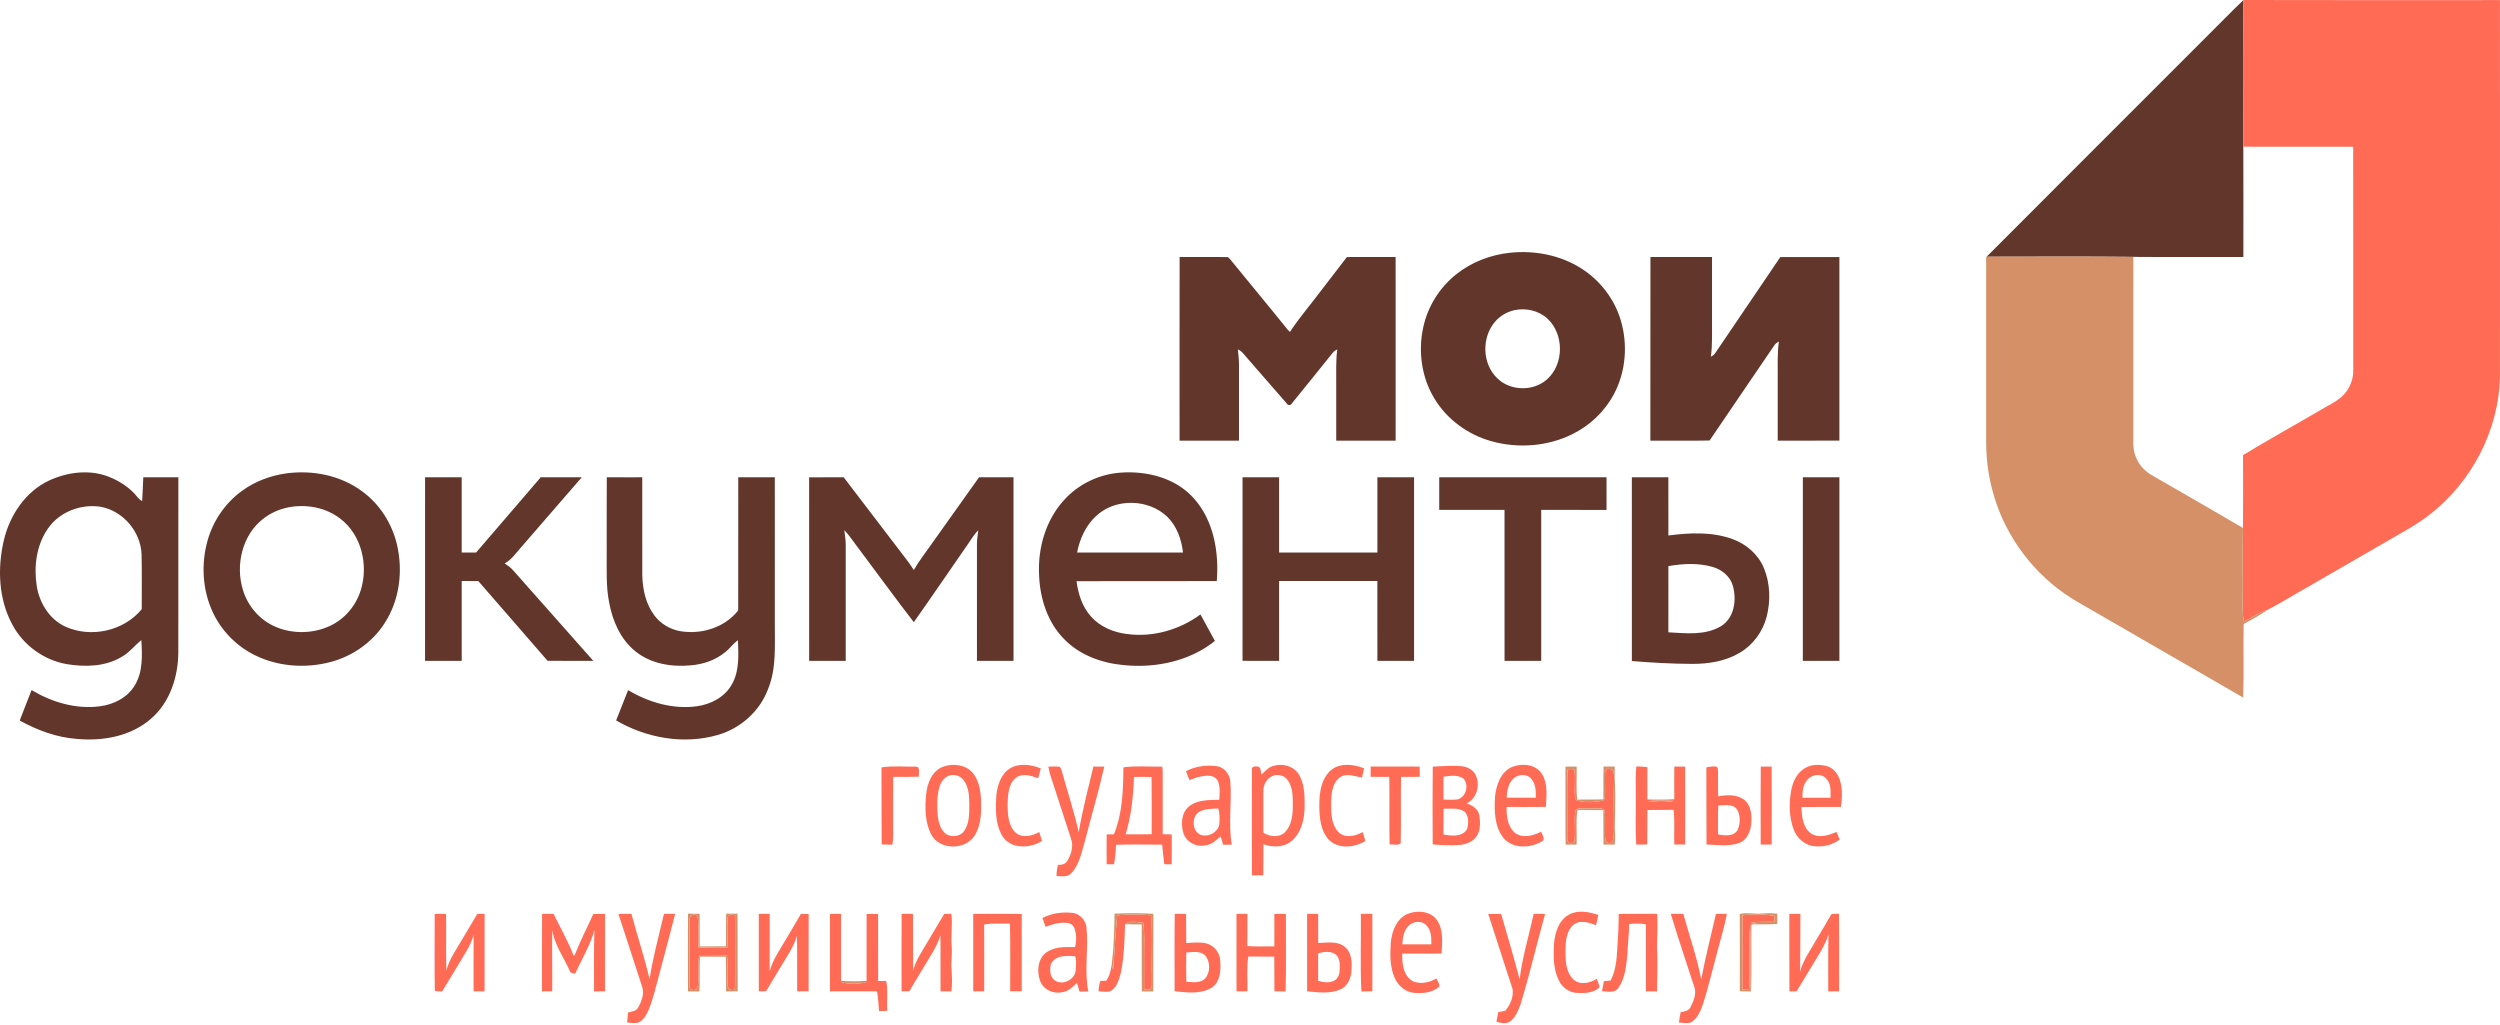 <svg width="161" height="66" viewBox="0 0 161 66" fill="none" xmlns="http://www.w3.org/2000/svg">
<path fill-rule="evenodd" clip-rule="evenodd" d="M142.155 2.31C142.931 1.544 143.688 0.756 144.479 0.001C144.439 3.15 144.455 6.3 144.47 9.448C144.481 11.817 144.473 14.184 144.473 16.552C142.111 16.546 139.749 16.563 137.388 16.543C134.239 16.512 131.088 16.529 127.939 16.533C132.67 11.784 137.418 7.052 142.155 2.31ZM97.232 16.278C98.826 16.108 100.494 16.426 101.851 17.298C103.047 18.059 103.965 19.251 104.373 20.611C104.842 22.178 104.711 23.939 103.933 25.388C103.342 26.502 102.383 27.408 101.254 27.963C99.661 28.752 97.771 28.891 96.064 28.419C94.557 28.005 93.198 27.027 92.386 25.683C91.549 24.32 91.315 22.627 91.659 21.072C91.947 19.736 92.711 18.509 93.785 17.663C94.767 16.878 95.985 16.411 97.232 16.278ZM97.53 19.975C97.062 20.079 96.627 20.327 96.309 20.686C95.405 21.696 95.436 23.42 96.426 24.362C97.275 25.198 98.772 25.218 99.648 24.413C100.728 23.433 100.726 21.533 99.673 20.536C99.112 20.002 98.278 19.815 97.53 19.975ZM75.967 16.549C76.974 16.557 77.982 16.542 78.99 16.554C79.117 16.537 79.178 16.662 79.255 16.739C80.474 18.241 81.718 19.724 82.928 21.234C82.963 21.269 83.035 21.34 83.072 21.375C83.713 20.405 84.478 19.526 85.171 18.594C85.695 17.913 86.219 17.234 86.742 16.553C87.787 16.548 88.832 16.552 89.878 16.551C89.88 20.493 89.877 24.435 89.879 28.377C88.603 28.378 87.329 28.378 86.053 28.378C86.052 27.145 86.053 25.912 86.053 24.68C86.056 23.953 86.025 23.222 86.121 22.498C86.008 22.558 85.896 22.625 85.82 22.73C84.946 23.814 84.077 24.901 83.196 25.979C83.123 26.121 82.937 26.118 82.864 25.98C82.013 25.011 81.168 24.035 80.321 23.062C80.136 22.861 79.984 22.607 79.719 22.504C79.755 22.838 79.792 23.173 79.791 23.51C79.789 25.133 79.79 26.755 79.791 28.378C78.515 28.378 77.24 28.38 75.964 28.377C75.965 24.434 75.959 20.491 75.967 16.549ZM106.289 16.552C107.61 16.552 108.933 16.551 110.254 16.552C110.254 17.867 110.254 19.183 110.254 20.497C110.246 21.323 110.29 22.151 110.181 22.972C110.305 22.909 110.416 22.818 110.49 22.697C111.875 20.647 113.269 18.602 114.655 16.553C115.922 16.551 117.189 16.552 118.457 16.553C118.459 20.494 118.457 24.434 118.457 28.376C117.133 28.382 115.809 28.378 114.485 28.378C114.485 27.017 114.485 25.656 114.485 24.295C114.492 23.529 114.452 22.76 114.56 21.999C114.427 22.059 114.317 22.151 114.243 22.274C112.868 24.311 111.468 26.33 110.097 28.369C108.827 28.391 107.555 28.375 106.283 28.378C106.287 24.434 106.293 20.493 106.289 16.552ZM3.149 30.951C4.358 30.389 5.815 30.207 7.069 30.729C7.658 30.969 8.211 31.315 8.649 31.78C8.813 31.946 8.932 32.168 9.155 32.265C9.191 31.756 9.203 31.246 9.227 30.736C9.98 30.737 10.733 30.737 11.486 30.737C11.486 34.489 11.49 38.242 11.484 41.995C11.477 43.572 10.952 45.227 9.73 46.281C8.435 47.42 6.618 47.742 4.944 47.585C3.644 47.492 2.405 47.026 1.27 46.404C1.516 45.746 1.782 45.097 2.035 44.442C3.343 45.224 4.892 45.686 6.421 45.487C7.309 45.375 8.199 44.938 8.671 44.152C9.213 43.28 9.159 42.207 9.102 41.222C8.666 41.578 8.317 42.041 7.814 42.315C6.759 42.939 5.458 42.967 4.279 42.766C2.806 42.504 1.489 41.539 0.791 40.218C-0.099 38.572 -0.173 36.587 0.248 34.794C0.626 33.19 1.629 31.669 3.149 30.951ZM3.065 34.07C2.343 35.126 2.172 36.482 2.364 37.726C2.532 38.811 3.168 39.863 4.182 40.342C5.831 41.109 7.972 40.646 9.129 39.23C9.123 38.044 9.144 36.856 9.117 35.67C9.047 34.23 7.929 32.914 6.51 32.641C5.219 32.427 3.801 32.968 3.065 34.07ZM18.428 30.488C20.114 30.255 21.917 30.607 23.301 31.626C24.448 32.454 25.251 33.717 25.569 35.091C25.959 36.781 25.731 38.647 24.78 40.117C23.993 41.36 22.71 42.256 21.293 42.632C19.693 43.056 17.93 42.937 16.436 42.205C15.256 41.632 14.282 40.65 13.721 39.465C13.036 38.024 12.938 36.333 13.369 34.805C13.728 33.532 14.514 32.38 15.59 31.608C16.422 31.003 17.411 30.627 18.428 30.488ZM18.59 32.67C18.007 32.783 17.448 33.025 16.977 33.388C15.6 34.434 15.144 36.389 15.648 38.003C15.958 39.03 16.72 39.915 17.704 40.349C18.822 40.843 20.155 40.821 21.26 40.304C22.201 39.863 22.925 39.008 23.23 38.017C23.74 36.406 23.29 34.446 21.912 33.4C20.983 32.679 19.732 32.454 18.59 32.67ZM68.522 32.207C69.451 31.171 70.793 30.532 72.18 30.437C73.864 30.315 75.696 30.777 76.859 32.067C78.163 33.497 78.51 35.549 78.361 37.421C75.35 37.432 72.339 37.42 69.328 37.428C69.435 38.254 69.701 39.094 70.275 39.719C70.859 40.373 71.715 40.727 72.573 40.829C74.239 41.059 75.962 40.56 77.31 39.571C77.617 40.141 77.933 40.707 78.241 41.276C76.608 42.585 74.424 43.04 72.37 42.833C70.943 42.706 69.496 42.179 68.495 41.122C67.443 40.038 66.97 38.512 66.917 37.028C66.829 35.301 67.341 33.5 68.522 32.207ZM70.606 33.215C69.929 33.828 69.537 34.697 69.365 35.582C71.638 35.581 73.911 35.582 76.184 35.581C76.092 34.734 75.785 33.877 75.165 33.273C73.957 32.122 71.836 32.071 70.606 33.215ZM27.374 30.737C28.16 30.737 28.947 30.737 29.733 30.738C29.732 32.352 29.732 33.967 29.733 35.582C30.042 35.582 30.351 35.581 30.66 35.584C32.054 33.972 33.434 32.348 34.826 30.734C35.706 30.739 36.587 30.738 37.468 30.735C36.144 32.262 34.823 33.791 33.498 35.317C33.191 35.664 32.92 36.06 32.501 36.282C32.702 36.42 32.904 36.561 33.063 36.748C34.777 38.688 36.497 40.622 38.211 42.561C37.229 42.555 36.245 42.567 35.262 42.554C33.785 40.835 32.283 39.136 30.803 37.421C30.445 37.416 30.089 37.416 29.733 37.417C29.733 39.131 29.731 40.846 29.734 42.56C28.947 42.559 28.16 42.56 27.373 42.559C27.375 38.618 27.374 34.679 27.374 30.737ZM39.077 30.734C39.838 30.743 40.6 30.736 41.361 30.738C41.363 32.838 41.359 34.939 41.363 37.039C41.384 37.951 41.584 38.901 42.146 39.639C42.554 40.187 43.186 40.55 43.859 40.656C45.085 40.846 46.423 40.484 47.299 39.584C47.399 39.466 47.56 39.36 47.541 39.186C47.547 36.369 47.542 33.553 47.544 30.738C48.329 30.739 49.114 30.738 49.898 30.738C49.9 33.876 49.899 37.013 49.899 40.151C49.886 41.563 50.014 43.034 49.464 44.372C48.933 45.809 47.678 46.921 46.21 47.335C44.026 47.964 41.625 47.529 39.679 46.396C39.94 45.747 40.192 45.095 40.45 44.445C41.763 45.226 43.316 45.691 44.852 45.486C45.762 45.37 46.675 44.902 47.129 44.076C47.629 43.217 47.559 42.186 47.525 41.232C47.208 41.441 47.003 41.775 46.699 42.001C46.072 42.521 45.272 42.785 44.468 42.85C43.231 42.965 41.894 42.743 40.91 41.936C39.949 41.161 39.438 39.963 39.224 38.772C39.024 37.753 39.08 36.71 39.072 35.676C39.075 34.028 39.066 32.38 39.077 30.734ZM52.108 30.739C52.851 30.736 53.592 30.738 54.334 30.737C55.512 32.287 56.698 33.832 57.878 35.38C58.208 35.818 58.56 36.241 58.849 36.709C59.206 36.087 59.657 35.528 60.062 34.937C61.059 33.537 62.052 32.134 63.051 30.737C63.79 30.738 64.531 30.737 65.27 30.737C65.274 34.678 65.273 38.619 65.271 42.561C64.486 42.558 63.701 42.56 62.916 42.56C62.915 40.071 62.918 37.582 62.915 35.094C62.907 34.776 62.963 34.465 63.003 34.152C62.725 34.409 62.548 34.748 62.327 35.052C61.165 36.722 60.025 38.407 58.85 40.069C57.656 38.528 56.517 36.945 55.343 35.387C55.019 34.974 54.742 34.52 54.373 34.144C54.413 34.458 54.464 34.773 54.465 35.091C54.465 37.58 54.464 40.07 54.465 42.56C53.68 42.559 52.895 42.559 52.109 42.561C52.11 38.619 52.112 34.679 52.108 30.739ZM80.02 30.738C80.805 30.735 81.59 30.739 82.375 30.736C82.374 32.351 82.375 33.967 82.375 35.582C84.484 35.581 86.594 35.582 88.704 35.581C88.705 33.966 88.705 32.351 88.704 30.736C89.491 30.738 90.277 30.737 91.065 30.737C91.066 34.678 91.066 38.618 91.065 42.56C90.278 42.56 89.491 42.558 88.704 42.561C88.705 40.846 88.706 39.132 88.703 37.418C86.594 37.416 84.483 37.416 82.374 37.417C82.375 39.132 82.374 40.846 82.375 42.561C81.589 42.556 80.804 42.564 80.019 42.557C80.024 38.617 80.021 34.677 80.02 30.738ZM92.687 30.737C96.278 30.737 99.869 30.738 103.46 30.736C103.462 31.436 103.461 32.137 103.461 32.838C102.058 32.836 100.656 32.836 99.254 32.837C99.256 36.078 99.255 39.32 99.254 42.561C98.467 42.559 97.68 42.559 96.893 42.56C96.891 39.319 96.895 36.077 96.891 32.836C95.489 32.838 94.088 32.836 92.687 32.837C92.687 32.138 92.687 31.436 92.687 30.737ZM105.091 30.737C105.875 30.737 106.659 30.739 107.443 30.736C107.447 31.985 107.445 33.235 107.444 34.486C108.813 34.306 110.256 34.237 111.575 34.717C112.462 35.034 113.232 35.706 113.596 36.585C114.003 37.571 114.034 38.694 113.772 39.722C113.521 40.682 112.893 41.541 112.032 42.042C111.113 42.59 110.022 42.758 108.968 42.754C107.674 42.751 106.381 42.675 105.092 42.571C105.09 38.626 105.093 34.681 105.091 30.737ZM107.445 36.457C107.443 37.878 107.448 39.3 107.443 40.721C108.565 40.784 109.798 40.931 110.812 40.34C111.695 39.813 111.86 38.617 111.589 37.704C111.412 37.101 110.874 36.675 110.285 36.507C109.364 36.245 108.38 36.293 107.445 36.457ZM116.104 30.737C116.888 30.737 117.673 30.737 118.458 30.738C118.457 34.678 118.457 38.619 118.457 42.56C117.672 42.559 116.887 42.56 116.103 42.559C116.105 38.618 116.104 34.679 116.104 30.737Z" fill="#62362B"/>
<path fill-rule="evenodd" clip-rule="evenodd" d="M144.479 0C149.985 0.017 155.49 0.005 160.996 0.006C161.003 8.101 160.998 16.196 160.998 24.291C160.915 27.706 159.189 31.02 156.501 33.115C155.711 33.748 154.813 34.22 153.943 34.729C152.105 35.788 150.271 36.849 148.435 37.909C147.632 38.354 146.857 38.852 146.04 39.269C145.491 39.438 145.014 39.758 144.517 40.031C144.366 39.397 144.449 38.746 144.435 38.103C144.439 36.735 144.418 35.367 144.447 34.001C144.462 32.437 144.457 30.873 144.45 29.309C146.123 28.296 147.836 27.346 149.524 26.358C150.065 26.029 150.687 25.777 151.076 25.253C151.395 24.843 151.566 24.325 151.549 23.804C151.544 19.02 151.557 14.236 151.544 9.451C149.184 9.447 146.827 9.455 144.471 9.447C144.455 6.299 144.439 3.148 144.479 0ZM60.75 49.371C61.383 49.146 62.193 49.24 62.647 49.775C63.026 50.237 63.139 50.853 63.176 51.434C63.201 52.23 63.21 53.091 62.777 53.794C62.182 54.77 60.5 54.761 59.965 53.731C59.565 52.943 59.558 52.017 59.644 51.157C59.712 50.443 60.022 49.637 60.75 49.371ZM61.104 49.957C60.772 50.08 60.569 50.404 60.483 50.733C60.336 51.276 60.35 51.846 60.379 52.402C60.421 52.9 60.542 53.484 61.006 53.763C61.368 53.917 61.867 53.86 62.097 53.507C62.434 53.018 62.421 52.395 62.423 51.827C62.419 51.291 62.401 50.706 62.072 50.258C61.859 49.956 61.45 49.834 61.104 49.957ZM65.062 49.473C65.665 49.124 66.41 49.241 67.029 49.486C66.977 49.698 66.916 49.908 66.857 50.118C66.403 49.952 65.83 49.761 65.408 50.102C64.913 50.518 64.914 51.225 64.886 51.819C64.903 52.445 64.916 53.177 65.418 53.63C65.846 54 66.481 53.833 66.929 53.582C66.987 53.774 67.047 53.966 67.107 54.157C66.592 54.482 65.952 54.596 65.361 54.444C64.978 54.332 64.648 54.062 64.475 53.702C64.087 52.943 64.115 52.062 64.161 51.235C64.236 50.572 64.458 49.838 65.062 49.473ZM76.378 49.66C77.002 49.346 77.717 49.245 78.406 49.347C78.847 49.438 79.17 49.84 79.228 50.278C79.343 51.647 79.089 53.035 79.326 54.396C79.139 54.397 78.953 54.399 78.769 54.401C78.717 54.224 78.664 54.047 78.615 53.869C78.317 54.096 78.043 54.4 77.647 54.434C77.061 54.58 76.397 54.239 76.213 53.657C76.037 53.079 76.077 52.339 76.575 51.928C77.118 51.498 77.861 51.521 78.519 51.504C78.546 51.096 78.594 50.66 78.421 50.275C78.297 50.021 77.991 49.948 77.733 49.95C77.343 49.974 76.964 50.083 76.608 50.241C76.525 50.049 76.447 49.855 76.378 49.66ZM77.286 52.253C76.69 52.536 76.745 53.605 77.392 53.786C77.868 53.9 78.423 53.595 78.52 53.103C78.55 52.757 78.559 52.403 78.463 52.068C78.068 52.084 77.649 52.071 77.286 52.253ZM81.241 49.884C81.468 49.668 81.687 49.409 82.002 49.324C82.597 49.136 83.329 49.337 83.658 49.89C84.046 50.558 84.024 51.361 84.013 52.108C83.984 52.853 83.771 53.662 83.181 54.161C82.679 54.581 81.953 54.587 81.364 54.366C81.356 55.034 81.365 55.702 81.355 56.371C81.11 56.372 80.867 56.372 80.625 56.372C80.618 54.106 80.618 51.839 80.624 49.572C80.589 49.316 80.891 49.346 81.056 49.374C81.227 49.479 81.183 49.715 81.241 49.884ZM81.793 50.059C81.512 50.259 81.349 50.606 81.361 50.951C81.356 51.841 81.361 52.732 81.36 53.623C81.774 53.904 82.424 53.961 82.784 53.563C83.156 53.147 83.252 52.564 83.254 52.023C83.254 51.414 83.298 50.739 82.916 50.222C82.667 49.873 82.134 49.814 81.793 50.059ZM85.617 49.685C86.204 49.1 87.141 49.194 87.851 49.483C87.809 49.68 87.762 49.875 87.713 50.069C87.26 50.012 86.769 49.773 86.337 50.032C85.844 50.346 85.746 50.987 85.732 51.524C85.722 52.204 85.682 52.974 86.145 53.53C86.548 54.012 87.279 53.867 87.756 53.581C87.814 53.773 87.874 53.966 87.933 54.159C87.271 54.568 86.328 54.685 85.686 54.181C85.155 53.722 85.013 52.978 84.974 52.311C84.938 51.412 84.961 50.38 85.617 49.685ZM88.274 49.367C89.325 49.364 90.375 49.361 91.426 49.368C91.428 49.588 91.43 49.807 91.433 50.027C91.03 50.029 90.627 50.031 90.225 50.031C90.199 51.457 90.237 52.884 90.206 54.308C90.025 54.48 89.719 54.349 89.488 54.384C89.461 52.934 89.496 51.482 89.47 50.031C89.068 50.031 88.667 50.03 88.267 50.027C88.268 49.807 88.27 49.588 88.274 49.367ZM92.269 49.371C92.873 49.343 93.479 49.291 94.084 49.338C94.479 49.371 94.903 49.574 95.055 49.962C95.331 50.591 95.095 51.444 94.445 51.738C94.809 51.855 95.187 52.089 95.264 52.495C95.333 52.936 95.356 53.434 95.111 53.829C94.889 54.181 94.471 54.361 94.072 54.407C93.471 54.468 92.866 54.422 92.266 54.382C92.256 52.712 92.249 51.041 92.269 49.371ZM92.96 50.02C92.96 50.51 92.959 51.001 92.96 51.493C93.269 51.496 93.58 51.523 93.888 51.477C94.433 51.309 94.625 50.526 94.228 50.123C93.85 49.885 93.378 49.957 92.96 50.02ZM92.966 52.081C92.956 52.633 92.964 53.184 92.957 53.737C93.462 53.839 94.186 53.918 94.481 53.388C94.578 53.024 94.613 52.548 94.313 52.268C93.92 51.998 93.415 52.094 92.966 52.081ZM97.397 49.383C98.02 49.143 98.894 49.21 99.284 49.821C99.698 50.453 99.589 51.247 99.556 51.962C98.711 51.976 97.868 51.965 97.024 51.968C97.013 52.546 97.086 53.21 97.542 53.618C98.037 54.014 98.736 53.826 99.248 53.56C99.308 53.755 99.556 54.065 99.278 54.195C98.53 54.635 97.407 54.671 96.815 53.953C96.241 53.219 96.228 52.224 96.278 51.336C96.348 50.578 96.636 49.702 97.397 49.383ZM97.412 50.193C97.116 50.507 97.056 50.958 97.025 51.37C97.651 51.374 98.276 51.372 98.903 51.372C98.917 50.945 98.903 50.466 98.597 50.133C98.285 49.797 97.704 49.863 97.412 50.193ZM116.063 49.588C116.524 49.212 117.185 49.183 117.733 49.366C118.223 49.54 118.484 50.057 118.563 50.543C118.658 51.013 118.622 51.495 118.549 51.965C117.704 51.971 116.86 51.962 116.015 51.973C116.03 52.599 116.108 53.361 116.702 53.719C117.205 53.98 117.783 53.787 118.268 53.575C118.338 53.738 118.407 53.901 118.479 54.066C118.036 54.39 117.484 54.548 116.939 54.501C116.297 54.486 115.733 54.019 115.517 53.429C115.217 52.64 115.207 51.765 115.346 50.941C115.437 50.433 115.648 49.918 116.063 49.588ZM116.397 50.212C116.113 50.526 116.066 50.967 116.078 51.373C116.681 51.375 117.283 51.372 117.887 51.375C117.889 50.963 117.933 50.489 117.629 50.165C117.322 49.784 116.693 49.857 116.397 50.212ZM56.767 49.422C57.492 49.306 58.233 49.384 58.965 49.369C59.306 49.363 59.137 49.807 59.181 50.018C58.628 50.039 58.075 50.028 57.523 50.032C57.512 51.309 57.517 52.585 57.52 53.862C57.52 54.041 57.495 54.219 57.467 54.397C57.238 54.389 57.008 54.385 56.779 54.381C56.762 52.729 56.783 51.075 56.767 49.422ZM67.513 49.371C67.746 49.366 67.982 49.351 68.216 49.376C68.339 49.426 68.341 49.579 68.388 49.686C68.75 50.99 69.177 52.276 69.469 53.598C69.709 52.172 70.079 50.772 70.415 49.366C70.647 49.365 70.88 49.366 71.114 49.369C70.757 50.956 70.29 52.516 69.888 54.092C69.666 54.823 69.537 55.638 69.007 56.222C68.763 56.505 68.37 56.433 68.04 56.416C68.042 56.173 68.072 55.932 68.138 55.699C68.385 55.706 68.649 55.645 68.759 55.398C68.992 55 69.138 54.504 68.986 54.051C68.625 52.954 68.272 51.855 67.916 50.756C67.773 50.297 67.59 49.848 67.513 49.371ZM72.347 49.419C73.133 49.304 73.935 49.384 74.728 49.369C74.928 49.321 74.852 49.573 74.875 49.68C74.871 51.028 74.871 52.374 74.875 53.721C75.069 53.727 75.262 53.732 75.459 53.738C75.464 54.378 75.467 55.018 75.457 55.659C75.296 55.657 75.138 55.656 74.979 55.656C74.939 55.234 74.872 54.816 74.847 54.395C73.855 54.389 72.862 54.37 71.871 54.404C71.856 54.824 71.819 55.243 71.741 55.658C71.584 55.657 71.426 55.657 71.27 55.657C71.263 55.017 71.264 54.376 71.27 53.737C71.425 53.733 71.582 53.731 71.738 53.729C72.295 52.372 72.334 50.867 72.347 49.419ZM73.028 50.034C72.981 51.279 72.86 52.534 72.489 53.728C73.049 53.732 73.608 53.739 74.168 53.722C74.167 52.495 74.177 51.266 74.161 50.038C73.783 50.03 73.406 50.028 73.028 50.034ZM105.381 49.358C105.617 49.359 105.854 49.373 106.089 49.405C106.085 50.099 106.086 50.794 106.091 51.49C106.669 51.49 107.248 51.512 107.826 51.47C107.817 50.77 107.819 50.069 107.826 49.37C108.057 49.367 108.29 49.366 108.523 49.367C108.531 51.039 108.528 52.713 108.524 54.385C108.291 54.385 108.058 54.386 107.826 54.387C107.793 53.644 107.873 52.895 107.777 52.155C107.215 52.164 106.652 52.155 106.091 52.163C106.082 52.903 106.094 53.644 106.081 54.384C105.845 54.385 105.61 54.388 105.376 54.391C105.304 53.277 105.362 52.159 105.344 51.044C105.352 50.482 105.314 49.918 105.381 49.358ZM106.12 51.593C106.68 51.664 107.255 51.684 107.812 51.576C107.249 51.556 106.681 51.531 106.12 51.593ZM109.889 49.419C110.102 49.377 110.321 49.336 110.542 49.369C110.673 49.462 110.623 49.635 110.641 49.773C110.639 50.277 110.633 50.781 110.646 51.285C111.198 51.189 111.83 51.143 112.31 51.492C112.767 51.835 112.82 52.467 112.782 52.994C112.748 53.51 112.528 54.092 112.004 54.287C111.33 54.53 110.597 54.407 109.9 54.384C109.884 52.73 109.902 51.075 109.889 49.419ZM110.639 53.733C111.068 53.817 111.679 53.89 111.915 53.42C112.087 52.994 112.097 52.452 111.822 52.067C111.523 51.748 111.042 51.876 110.658 51.875C110.621 52.494 110.644 53.114 110.639 53.733ZM113.394 49.367C113.626 49.367 113.86 49.367 114.094 49.368C114.105 51.041 114.099 52.715 114.096 54.387C113.861 54.387 113.623 54.387 113.39 54.387C113.385 52.713 113.376 51.04 113.394 49.367ZM100.949 49.538C101.101 49.554 101.368 49.444 101.407 49.674C101.467 50.244 101.376 50.82 101.442 51.39C101.45 51.51 101.572 51.573 101.68 51.589C102.173 51.695 102.69 51.666 103.183 51.57C103.296 51.552 103.355 51.425 103.356 51.321C103.391 50.841 103.347 50.359 103.364 49.88C103.349 49.732 103.41 49.463 103.614 49.519C103.908 49.499 103.967 49.851 103.948 50.075C103.899 51.241 103.942 52.407 103.936 53.573C103.904 53.82 103.951 54.141 103.719 54.304C103.571 54.327 103.39 54.222 103.382 54.065C103.318 53.463 103.411 52.855 103.345 52.253C103.326 52.105 103.159 52.057 103.034 52.062C102.58 52.049 102.125 52.041 101.673 52.072C101.532 52.056 101.437 52.191 101.435 52.32C101.383 52.931 101.469 53.549 101.401 54.161C101.325 54.278 101.218 54.323 101.08 54.296C100.881 54.188 100.947 53.948 100.931 53.766C100.945 52.356 100.911 50.948 100.949 49.538ZM67.133 59.117C67.747 58.805 68.452 58.705 69.133 58.799C69.565 58.881 69.904 59.264 69.968 59.694C70.112 61.073 69.814 62.481 70.087 63.848C69.897 63.852 69.71 63.855 69.521 63.859C69.463 63.675 69.407 63.489 69.354 63.303C69.078 63.562 68.791 63.86 68.392 63.898C67.824 64.027 67.185 63.727 66.984 63.168C66.771 62.577 66.818 61.797 67.338 61.374C67.872 60.954 68.587 60.982 69.23 60.994C69.338 60.596 69.327 60.169 69.194 59.779C69.12 59.569 68.908 59.426 68.686 59.435C68.217 59.379 67.765 59.525 67.334 59.69C67.267 59.499 67.198 59.308 67.133 59.117ZM68.33 61.603C68.051 61.66 67.788 61.84 67.672 62.106C67.592 62.464 67.605 62.928 67.946 63.152C68.465 63.487 69.269 63.065 69.28 62.44C69.284 62.158 69.337 61.855 69.244 61.587C68.94 61.551 68.631 61.553 68.33 61.603ZM90.607 58.871C91.241 58.597 92.139 58.653 92.553 59.272C92.97 59.904 92.874 60.693 92.84 61.409C91.995 61.417 91.15 61.41 90.306 61.414C90.287 62.056 90.371 62.849 90.996 63.197C91.489 63.398 92.061 63.281 92.506 63.01C92.565 63.183 92.742 63.363 92.678 63.553C92.237 63.933 91.61 63.988 91.052 63.938C90.496 63.887 90.03 63.468 89.816 62.968C89.495 62.256 89.524 61.453 89.568 60.693C89.638 59.985 89.923 59.197 90.607 58.871ZM90.702 59.635C90.393 59.943 90.335 60.4 90.309 60.814C90.933 60.82 91.556 60.819 92.18 60.815C92.184 60.392 92.181 59.907 91.858 59.589C91.558 59.255 90.99 59.321 90.702 59.635ZM101.056 58.893C101.645 58.582 102.326 58.726 102.928 58.919C102.897 59.144 102.844 59.365 102.778 59.583C102.329 59.401 101.756 59.224 101.33 59.555C100.879 59.949 100.824 60.601 100.82 61.161C100.813 61.817 100.817 62.577 101.32 63.069C101.741 63.466 102.393 63.315 102.836 63.034C102.901 63.214 102.977 63.393 103.013 63.583C102.638 63.946 102.057 63.972 101.563 63.944C101.076 63.927 100.63 63.612 100.412 63.183C100.024 62.447 100.038 61.582 100.077 60.772C100.14 60.063 100.383 59.254 101.056 58.893ZM27.994 58.856C28.238 58.854 28.483 58.852 28.728 58.852C28.744 60.073 28.714 61.294 28.741 62.514C28.922 61.789 29.368 61.182 29.734 60.545C30.07 59.98 30.401 59.412 30.742 58.851C30.897 58.85 31.052 58.85 31.207 58.85C31.206 60.514 31.209 62.179 31.206 63.844C30.971 63.843 30.736 63.842 30.5 63.842C30.494 62.629 30.494 61.414 30.504 60.2C30.3 60.939 29.844 61.563 29.462 62.215C29.132 62.761 28.806 63.309 28.472 63.852C28.315 63.84 28.152 63.855 28.002 63.808C27.976 62.158 27.995 60.506 27.994 58.856ZM34.912 58.852C35.158 58.852 35.406 58.852 35.653 58.855C36.087 59.752 36.59 60.618 36.943 61.552C37.041 61.52 37.044 61.389 37.094 61.314C37.418 60.477 37.848 59.685 38.206 58.862C38.458 58.854 38.71 58.851 38.962 58.852C38.965 60.515 38.965 62.178 38.962 63.842C38.726 63.843 38.491 63.844 38.256 63.846C38.255 62.523 38.241 61.2 38.28 59.878C38.018 60.881 37.461 61.77 37.036 62.706C36.896 62.678 36.725 62.68 36.688 62.508C36.299 61.648 35.718 60.855 35.567 59.904C35.539 61.216 35.578 62.53 35.561 63.844C35.342 63.842 35.124 63.841 34.907 63.84C34.907 62.178 34.896 60.514 34.912 58.852ZM39.825 58.861C40.105 58.852 40.385 58.85 40.666 58.856C41.035 60.261 41.506 61.639 41.831 63.058C42.049 61.637 42.436 60.251 42.76 58.852C42.999 58.851 43.239 58.85 43.481 58.85C43.162 60.123 42.811 61.39 42.479 62.661C42.261 63.448 42.09 64.252 41.783 65.012C41.632 65.338 41.455 65.709 41.103 65.856C40.868 65.914 40.624 65.867 40.388 65.85C40.405 65.635 40.426 65.422 40.444 65.208C40.669 65.134 40.96 65.132 41.087 64.898C41.333 64.484 41.516 63.963 41.337 63.49C40.822 61.95 40.342 60.4 39.825 58.861ZM48.866 58.851C49.1 58.852 49.335 58.853 49.57 58.855C49.57 60.091 49.565 61.329 49.566 62.565C49.751 61.829 50.201 61.208 50.574 60.56C50.91 59.991 51.254 59.429 51.579 58.854C51.746 58.856 51.912 58.858 52.078 58.863C52.07 60.522 52.077 62.181 52.075 63.84C51.828 63.842 51.582 63.841 51.337 63.837C51.331 62.644 51.348 61.451 51.326 60.26C51.119 60.983 50.672 61.596 50.296 62.237C49.976 62.771 49.651 63.3 49.335 63.835C49.179 63.838 49.023 63.841 48.869 63.845C48.863 62.18 48.869 60.515 48.866 58.851ZM53.451 58.854C53.689 58.852 53.926 58.851 54.163 58.851C54.164 60.291 54.164 61.731 54.163 63.17C54.711 63.185 55.258 63.181 55.806 63.175C55.812 61.736 55.806 60.295 55.81 58.856C56.056 58.853 56.302 58.853 56.549 58.856C56.556 60.297 56.548 61.736 56.553 63.177C56.726 63.175 56.9 63.176 57.074 63.174C57.195 63.807 57.101 64.456 57.133 65.096C56.959 65.102 56.784 65.109 56.611 65.115C56.576 64.69 56.557 64.263 56.479 63.844C55.47 63.847 54.461 63.849 53.452 63.842C53.446 62.18 53.447 60.517 53.451 58.854ZM54.152 63.252C54.684 63.386 55.26 63.388 55.793 63.253C55.247 63.197 54.697 63.198 54.152 63.252ZM58.066 58.854C58.309 58.853 58.552 58.853 58.796 58.854C58.809 60.08 58.791 61.304 58.805 62.53C58.954 61.868 59.356 61.311 59.691 60.734C60.061 60.108 60.435 59.483 60.806 58.858C60.958 58.854 61.112 58.852 61.266 58.85C61.363 59.552 61.221 60.258 61.29 60.962C61.329 61.449 61.239 61.936 61.277 62.424C61.312 62.898 61.33 63.376 61.269 63.849C61.035 63.845 60.803 63.843 60.57 63.84C60.56 62.629 60.581 61.417 60.562 60.206C60.36 60.967 59.885 61.605 59.494 62.275C59.186 62.797 58.859 63.309 58.561 63.837C58.394 63.838 58.227 63.84 58.062 63.841C58.062 62.178 58.052 60.515 58.066 58.854ZM62.676 58.852C63.717 58.853 64.758 58.844 65.8 58.856C65.8 60.517 65.803 62.179 65.799 63.841C65.55 63.842 65.303 63.841 65.057 63.836C65.049 62.383 65.079 60.93 65.042 59.478C64.487 59.503 63.927 59.431 63.38 59.541C63.389 60.975 63.384 62.409 63.382 63.842C63.146 63.843 62.912 63.843 62.677 63.843C62.676 62.18 62.678 60.515 62.676 58.852ZM75.653 58.849C75.895 58.851 76.139 58.852 76.382 58.854C76.395 59.481 76.381 60.109 76.394 60.736C76.813 60.706 77.243 60.657 77.659 60.748C78.162 60.866 78.561 61.331 78.579 61.851C78.63 62.467 78.602 63.233 78.027 63.609C77.314 64.041 76.433 63.918 75.645 63.834C75.646 62.172 75.632 60.511 75.653 58.849ZM76.397 61.343C76.382 61.97 76.38 62.596 76.4 63.223C76.814 63.26 77.3 63.328 77.625 63.005C77.949 62.6 77.95 61.958 77.634 61.55C77.312 61.213 76.811 61.316 76.397 61.343ZM79.629 58.855C79.863 58.852 80.097 58.852 80.333 58.851C80.328 59.542 80.341 60.235 80.325 60.927C80.905 60.968 81.487 60.944 82.068 60.946C82.07 60.249 82.067 59.552 82.07 58.856C82.317 58.853 82.563 58.852 82.81 58.854C82.805 60.517 82.833 62.183 82.796 63.847C82.554 63.845 82.312 63.842 82.072 63.84C82.066 63.095 82.074 62.349 82.063 61.605C81.504 61.6 80.947 61.608 80.389 61.598C80.272 62.339 80.355 63.092 80.336 63.839C80.1 63.841 79.866 63.843 79.632 63.843C79.628 62.18 79.632 60.517 79.629 58.855ZM84.177 58.85C84.413 58.851 84.651 58.852 84.888 58.853C84.892 59.479 84.889 60.105 84.892 60.731C85.454 60.712 86.106 60.583 86.587 60.961C87.003 61.28 87.07 61.844 87.042 62.333C87.051 62.868 86.849 63.487 86.323 63.718C85.648 64.014 84.887 63.91 84.178 63.839C84.173 62.175 84.176 60.513 84.177 58.85ZM84.886 61.393C84.893 61.984 84.891 62.576 84.888 63.168C85.228 63.267 85.615 63.318 85.94 63.144C86.186 63.004 86.274 62.702 86.276 62.435C86.29 62.093 86.297 61.68 85.999 61.445C85.668 61.233 85.244 61.293 84.886 61.393ZM87.639 58.855C87.885 58.853 88.131 58.853 88.378 58.854C88.384 60.515 88.384 62.178 88.378 63.84C88.142 63.842 87.908 63.845 87.675 63.85C87.589 62.187 87.658 60.519 87.639 58.855ZM95.842 58.857C96.118 58.852 96.396 58.851 96.673 58.855C97.068 60.261 97.501 61.658 97.864 63.073C98.031 61.641 98.471 60.261 98.764 58.853C99.009 58.852 99.255 58.853 99.502 58.858C98.96 60.81 98.504 62.788 97.907 64.725C97.75 65.135 97.575 65.59 97.18 65.826C96.923 65.939 96.625 65.891 96.371 65.793C96.411 65.589 96.451 65.387 96.487 65.183C96.634 65.152 96.784 65.123 96.935 65.096C97.261 64.719 97.484 64.198 97.41 63.698C96.889 62.084 96.366 60.47 95.842 58.857ZM104.247 58.856C105.071 58.845 105.896 58.853 106.72 58.851C106.766 59.555 106.73 60.261 106.711 60.965C106.763 61.926 106.725 62.887 106.71 63.849C106.471 63.845 106.234 63.843 105.997 63.841C105.996 62.403 105.991 60.966 105.999 59.528C105.641 59.459 105.277 59.471 104.918 59.507C104.914 60.157 104.821 60.802 104.808 61.453C104.725 62.195 104.665 62.998 104.219 63.627C103.985 63.976 103.521 63.857 103.171 63.827C103.208 63.612 103.249 63.4 103.289 63.187C103.432 63.173 103.576 63.16 103.723 63.148C104.138 62.362 104.124 61.442 104.182 60.577C104.235 60.004 104.23 59.429 104.247 58.856ZM107.599 58.854C107.867 58.852 108.136 58.853 108.406 58.855C108.793 60.261 109.281 61.64 109.56 63.073C109.818 61.655 110.19 60.261 110.507 58.854C110.74 58.853 110.974 58.853 111.209 58.854C111.022 59.837 110.713 60.793 110.471 61.764C110.213 62.716 109.986 63.677 109.687 64.618C109.518 65.08 109.334 65.618 108.866 65.857C108.62 65.914 108.368 65.867 108.124 65.853C108.152 65.63 108.189 65.409 108.23 65.188C108.473 65.14 108.759 65.105 108.874 64.848C109.087 64.44 109.288 63.939 109.09 63.491C108.588 61.946 108.07 60.407 107.599 58.854ZM115.232 58.854C115.469 58.853 115.707 58.854 115.946 58.859C115.935 60.093 115.948 61.328 115.928 62.562C116.136 61.814 116.594 61.179 116.976 60.515C117.297 59.965 117.634 59.423 117.945 58.866C118.105 58.858 118.268 58.85 118.431 58.843C118.449 60.51 118.437 62.176 118.438 63.843C118.204 63.843 117.97 63.844 117.739 63.845C117.738 62.621 117.729 61.397 117.754 60.174C117.526 60.929 117.06 61.574 116.666 62.247C116.345 62.78 116.024 63.313 115.701 63.844C115.546 63.843 115.391 63.842 115.238 63.843C115.229 62.18 115.237 60.515 115.232 58.854ZM44.57 58.937C44.699 58.8 44.938 58.959 44.941 59.123C45.012 59.752 44.932 60.388 44.989 61.019C45.605 61.043 46.221 61.043 46.838 61.014C46.879 60.353 46.799 59.687 46.878 59.028C46.958 58.827 47.183 58.914 47.338 58.945C47.353 60.366 47.334 61.786 47.348 63.206C47.338 63.383 47.366 63.574 47.287 63.741C47.108 63.804 46.89 63.708 46.867 63.508C46.806 62.849 46.888 62.183 46.82 61.522C46.231 61.49 45.643 61.512 45.054 61.503C44.856 62.178 45.058 62.891 44.926 63.574C44.868 63.847 44.381 63.813 44.414 63.506C44.391 62.174 44.421 60.841 44.4 59.509C44.411 59.31 44.363 59.052 44.57 58.937ZM71.949 58.953C72.67 58.861 73.401 58.88 74.124 58.943C74.246 60.261 74.135 61.59 74.181 62.913C74.153 63.18 74.255 63.519 74.045 63.73C73.923 63.73 73.803 63.727 73.683 63.721C73.682 62.965 73.685 62.21 73.683 61.454C73.675 60.779 73.727 60.101 73.625 59.431C73.239 59.405 72.779 59.235 72.451 59.518C72.42 60.553 72.397 61.599 72.187 62.618C72.074 63.057 71.947 63.568 71.534 63.822C71.279 63.912 71.005 63.852 70.743 63.837C70.755 63.611 70.793 63.388 70.862 63.172C70.987 63.169 71.113 63.164 71.24 63.16C71.458 62.856 71.542 62.49 71.594 62.127C71.621 62.237 71.649 62.348 71.681 62.459C71.784 61.292 71.832 60.12 71.949 58.953ZM112.212 58.954C112.894 58.846 113.588 58.868 114.268 58.978C114.27 59.074 114.274 59.263 114.275 59.359C113.761 59.372 113.243 59.344 112.732 59.416C113.244 59.578 113.789 59.515 114.316 59.507C113.808 59.546 113.298 59.517 112.79 59.529C112.772 60.989 112.823 62.453 112.762 63.912L112.759 63.852C112.688 62.397 112.781 60.94 112.71 59.485C112.619 60.887 112.73 62.295 112.647 63.698C112.499 63.705 112.353 63.712 112.207 63.719C112.212 62.13 112.198 60.542 112.212 58.954Z" fill="#FF6B55"/>
<path fill-rule="evenodd" clip-rule="evenodd" d="M127.909 16.533L127.939 16.532C131.088 16.528 134.24 16.511 137.388 16.542C137.381 20.518 137.389 24.495 137.385 28.473C137.366 29.022 137.536 29.576 137.882 30.006C138.241 30.481 138.801 30.724 139.299 31.02C141.014 32.015 142.739 32.994 144.447 34.001C144.418 35.367 144.44 36.735 144.435 38.103C144.449 38.746 144.366 39.397 144.517 40.031C145.015 39.758 145.491 39.438 146.04 39.269C145.553 39.62 145.015 39.893 144.492 40.185C144.46 41.764 144.515 43.344 144.462 44.923C140.908 42.867 137.348 40.82 133.795 38.763C131.37 37.364 129.481 35.072 128.569 32.425C128.114 31.128 127.9 29.749 127.909 28.375C127.909 24.427 127.909 20.481 127.909 16.533ZM100.816 49.374C101.055 49.366 101.296 49.365 101.536 49.372C101.554 50.078 101.496 50.788 101.571 51.493C102.133 51.484 102.696 51.5 103.258 51.477C103.264 50.772 103.249 50.067 103.272 49.362C103.509 49.363 103.747 49.365 103.987 49.367C103.962 50.186 104.049 51.004 104.011 51.823C104.034 52.471 103.96 53.119 104.015 53.766C104.024 53.975 104.004 54.185 103.985 54.394C103.744 54.392 103.505 54.391 103.266 54.39C103.251 53.652 103.267 52.914 103.255 52.176C102.698 52.156 102.141 52.175 101.586 52.159C101.475 52.898 101.57 53.649 101.529 54.392C101.294 54.392 101.058 54.393 100.824 54.394C100.805 52.719 100.821 51.046 100.816 49.374ZM100.949 49.538C100.911 50.947 100.945 52.357 100.931 53.766C100.947 53.948 100.881 54.189 101.081 54.296C101.218 54.323 101.325 54.278 101.402 54.161C101.469 53.549 101.383 52.932 101.435 52.32C101.438 52.191 101.532 52.056 101.673 52.072C102.125 52.041 102.58 52.049 103.034 52.062C103.159 52.057 103.326 52.106 103.346 52.254C103.412 52.855 103.318 53.463 103.382 54.065C103.39 54.222 103.571 54.327 103.719 54.304C103.952 54.141 103.904 53.82 103.936 53.573C103.942 52.407 103.899 51.241 103.948 50.075C103.967 49.851 103.908 49.499 103.614 49.519C103.41 49.463 103.349 49.732 103.364 49.88C103.347 50.359 103.391 50.841 103.356 51.321C103.355 51.425 103.296 51.552 103.183 51.571C102.69 51.666 102.173 51.695 101.68 51.589C101.572 51.573 101.45 51.51 101.442 51.391C101.376 50.82 101.467 50.244 101.407 49.674C101.369 49.445 101.101 49.554 100.949 49.538ZM106.12 51.593C106.682 51.531 107.249 51.556 107.812 51.576C107.255 51.685 106.681 51.664 106.12 51.593ZM44.306 58.841C44.555 58.84 44.805 58.841 45.055 58.844C45.062 59.544 45.056 60.246 45.06 60.947C45.624 60.946 46.191 60.95 46.756 60.941C46.76 60.241 46.749 59.541 46.763 58.841C47.008 58.841 47.252 58.841 47.497 58.842C47.51 60.508 47.495 62.173 47.505 63.839C47.257 63.848 47.008 63.851 46.761 63.85C46.749 63.104 46.766 62.359 46.746 61.614C46.188 61.609 45.63 61.614 45.073 61.609C45.038 62.356 45.08 63.104 45.044 63.852C44.797 63.851 44.551 63.85 44.306 63.848C44.298 62.18 44.297 60.51 44.306 58.841ZM44.571 58.937C44.363 59.053 44.411 59.311 44.4 59.51C44.421 60.841 44.391 62.174 44.414 63.506C44.381 63.813 44.868 63.847 44.927 63.574C45.058 62.891 44.857 62.178 45.054 61.503C45.643 61.512 46.231 61.49 46.82 61.522C46.888 62.183 46.806 62.849 46.867 63.508C46.89 63.708 47.108 63.804 47.287 63.741C47.366 63.574 47.339 63.383 47.348 63.207C47.334 61.786 47.353 60.366 47.339 58.945C47.183 58.914 46.958 58.828 46.878 59.028C46.8 59.687 46.879 60.353 46.839 61.015C46.222 61.043 45.605 61.043 44.989 61.019C44.933 60.388 45.012 59.752 44.941 59.123C44.938 58.958 44.699 58.799 44.571 58.937ZM71.777 58.841C72.608 58.796 73.447 58.797 74.277 58.849C74.269 60.516 74.281 62.182 74.271 63.849C74.026 63.85 73.781 63.85 73.537 63.85C73.515 62.41 73.534 60.97 73.526 59.531C73.168 59.527 72.809 59.535 72.451 59.518C72.779 59.235 73.24 59.405 73.625 59.431C73.727 60.101 73.675 60.779 73.683 61.454C73.685 62.21 73.682 62.965 73.683 63.721C73.803 63.727 73.924 63.73 74.045 63.73C74.255 63.519 74.153 63.18 74.181 62.913C74.136 61.591 74.247 60.262 74.124 58.943C73.401 58.88 72.67 58.861 71.95 58.953C71.832 60.12 71.784 61.292 71.681 62.459C71.649 62.349 71.621 62.237 71.594 62.127C71.728 61.036 71.761 59.94 71.777 58.841ZM112.039 58.864C112.5 58.744 112.973 58.874 113.44 58.833C113.779 58.803 114.122 58.801 114.46 58.846C114.459 59.063 114.458 59.281 114.459 59.499C114.422 59.501 114.351 59.505 114.316 59.507C113.789 59.515 113.244 59.579 112.732 59.416C113.243 59.344 113.761 59.372 114.275 59.359C114.274 59.263 114.27 59.074 114.268 58.978C113.589 58.868 112.894 58.846 112.212 58.954C112.198 60.542 112.213 62.13 112.206 63.719C112.352 63.712 112.498 63.705 112.647 63.698C112.729 62.295 112.618 60.887 112.709 59.485C112.78 60.94 112.687 62.397 112.758 63.852C112.518 63.851 112.28 63.847 112.043 63.838C112.046 62.18 112.055 60.522 112.039 58.864ZM54.152 63.252C54.697 63.198 55.247 63.197 55.793 63.253C55.26 63.389 54.684 63.386 54.152 63.252Z" fill="#D59067"/>
</svg>
